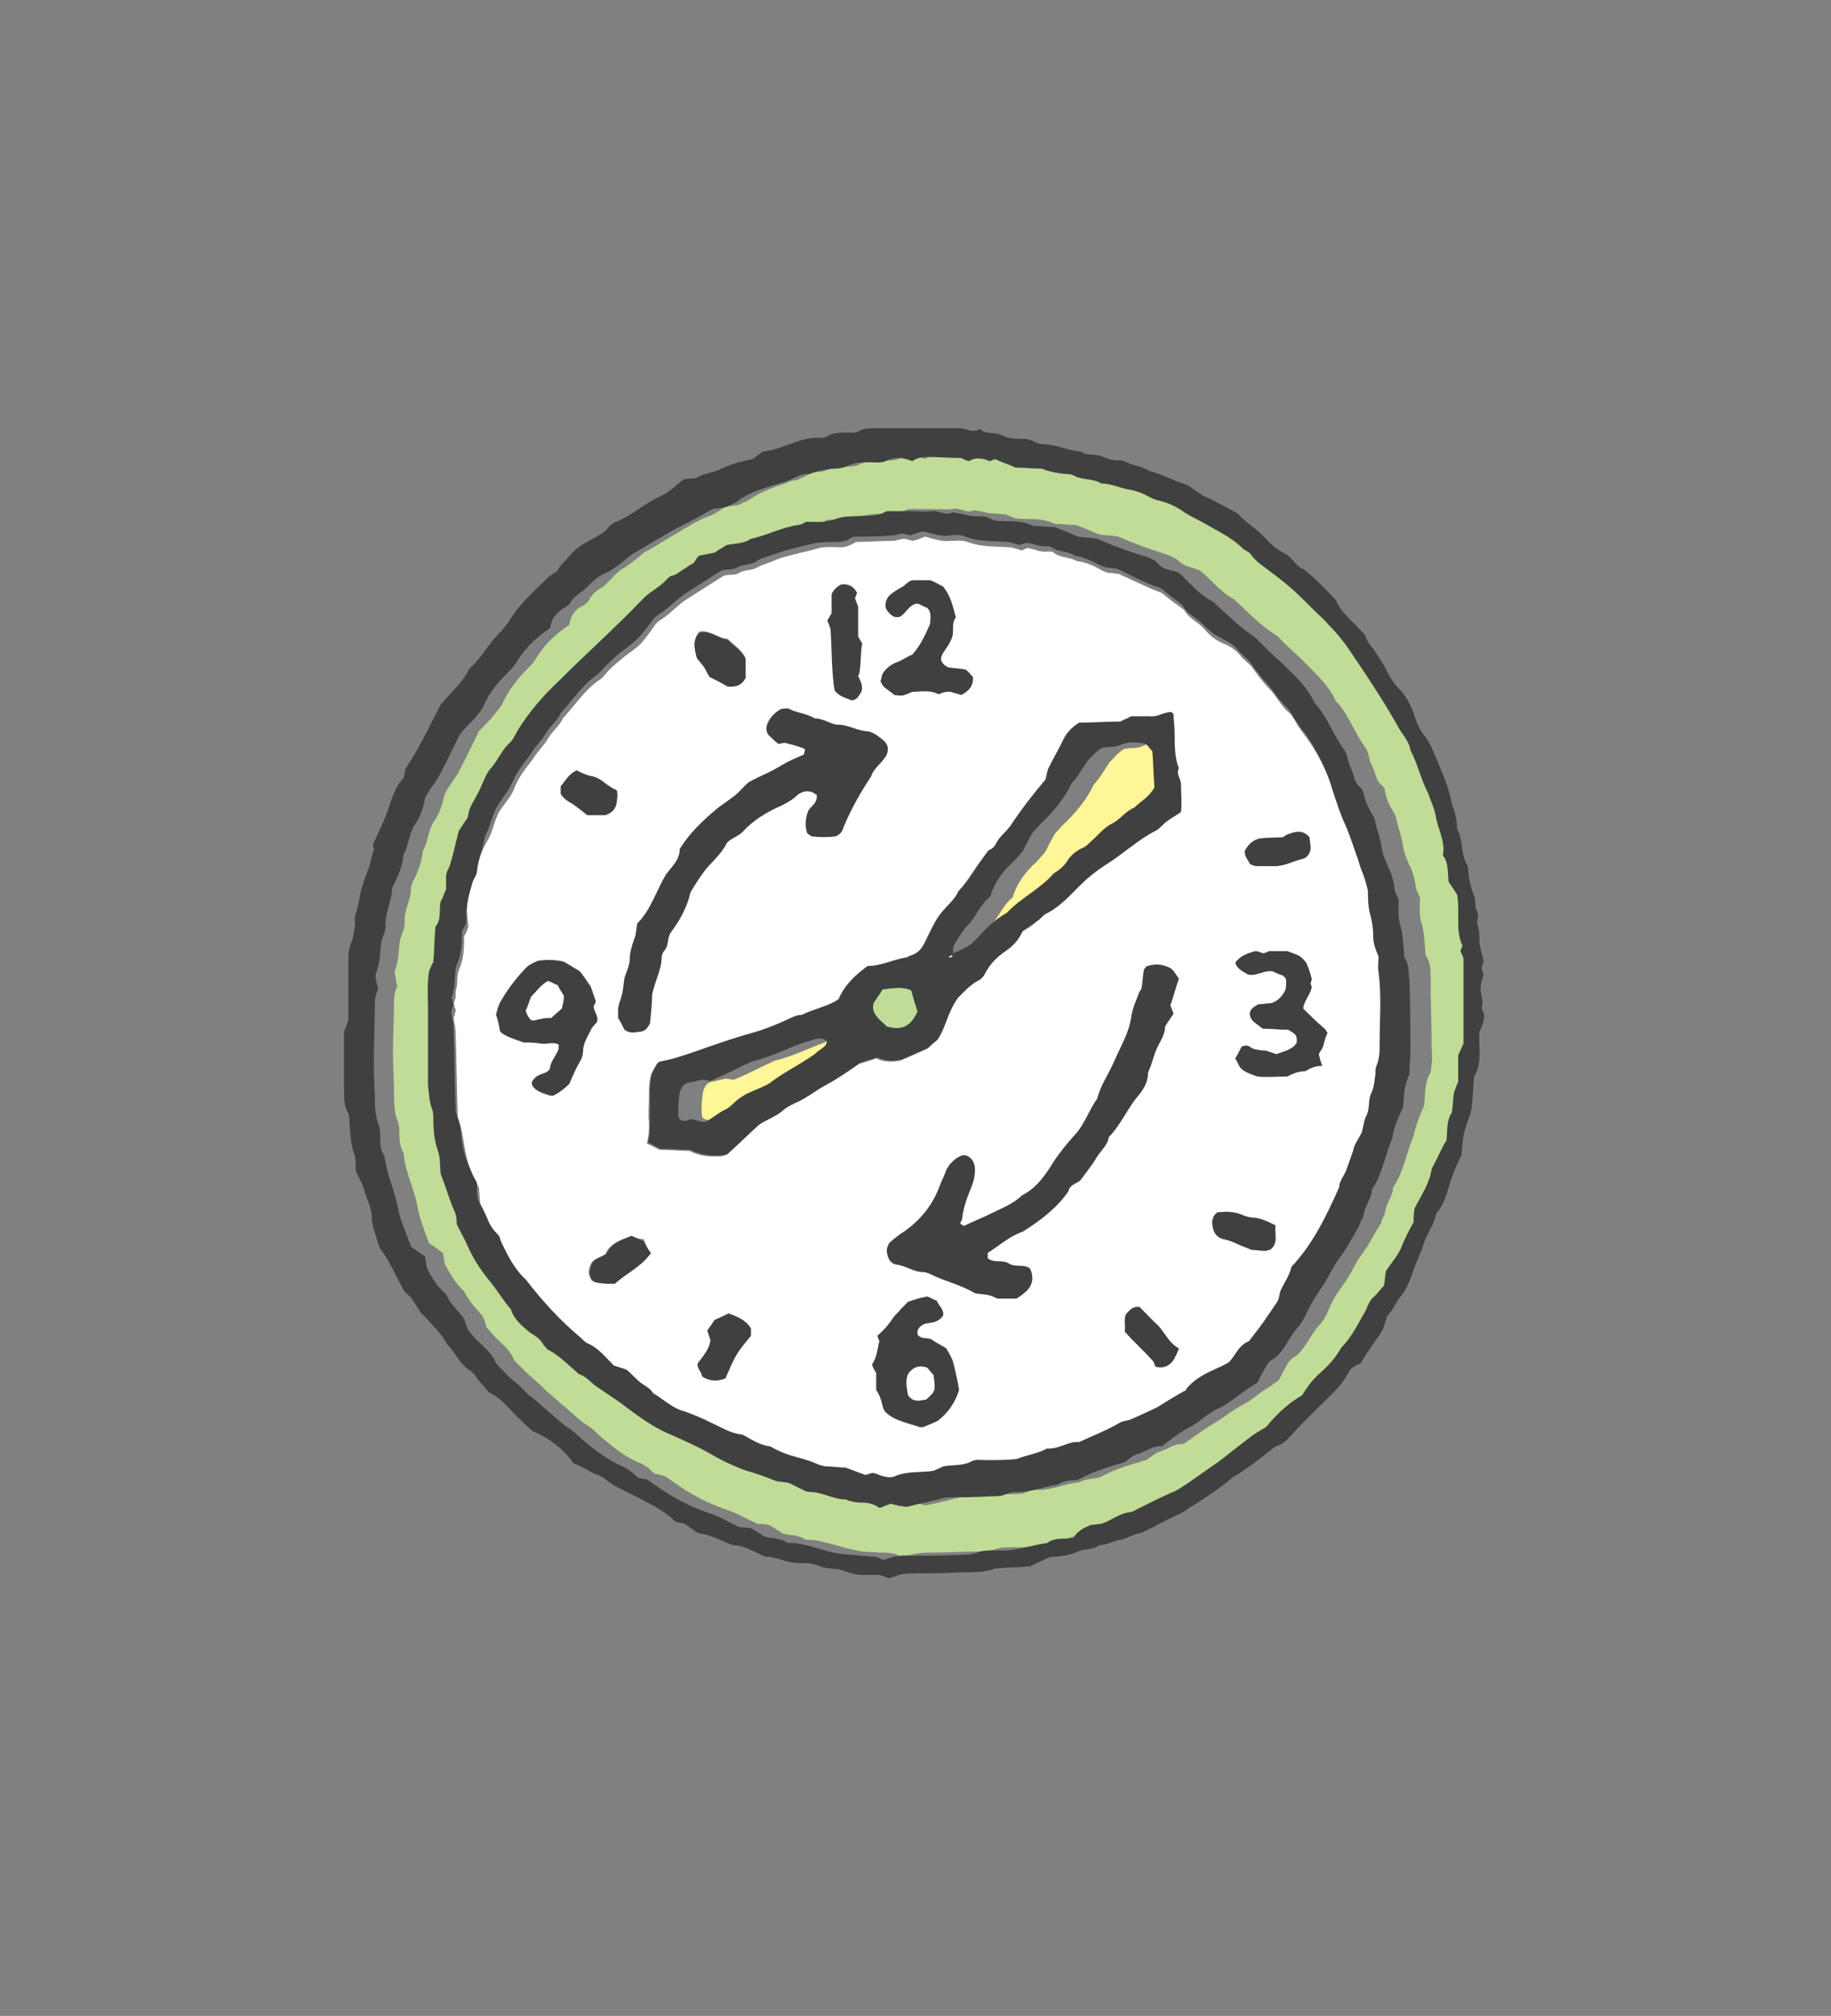 <svg enable-background="new 0 0 172.4 189.7" viewBox="0 0 172.4 189.7" xmlns="http://www.w3.org/2000/svg"><rect x="0" y="0" width="172.4" height="189.7" fill="#808080" stroke="none"/><path d="m100.3 144.9c-1.5.2-3 .8-4.6.7-.2 0-.3 0-.5 0-.5 0-1 0-1.5.2-.4.1-.9.2-1.3.2-1.7 0-3.3.1-5 .1-.9 0-1.7.2-2.5.4-.3-.1-.5-.3-.8-.3-.4-.1-.9-.1-1.3-.1-.7-.1-1.4 0-2.1-.2-.7-.1-1.3-.3-2-.5-.8-.2-1.7-.5-2.5-.5-.2 0-.4 0-.5-.1-.6-.4-1.4-.3-2-.5-.5-.3-.9-.6-1.3-.8-.4-.1-.8-.1-1.1-.1-1-.5-1.9-1-2.8-1.3-2.9-1-4.3-2.1-5.9-3.2-.4-.1-.7-.2-.9-.2-.3-.2-.5-.4-.7-.6-.2-.1-.4-.3-.7-.4-1.3-.5-2.4-1.4-3.5-2.3-.5-.4-.9-.9-1.4-1.2-.8-.5-1.5-1.2-2.2-1.8-.5-.4-.9-.8-1.4-1.2s-.8-.8-1.3-1.2c-.7-.6-1.4-1.3-2.1-2-.3-.9-1-1.4-1.6-2-.4-.4-.7-.8-1-1.1-.1-.4-.2-.8-.4-1.1-.6-.7-1.3-1.4-1.7-2.3-.8-.7-1.3-1.6-1.8-2.5-.1-.4-.1-.7-.2-1.1-.4-.3-.8-.6-1.3-.9-.4-1.1-.9-2.3-1.1-3.5-.3-1.7-1.2-3.3-1.3-5-.3-.5-.4-1.1-.4-1.8 0-.4 0-.9-.2-1.3-.3-.8-.3-1.7-.3-2.6 0-1.2-.1-2.4-.1-3.7 0-1.7.1-3.3.1-5 0-.4.1-.9.3-1.3 0-.1-.1-.3-.1-.5 0-.3-.2-.7-.1-1 .4-1 .3-2.1.5-3 .2-.5.4-1 .4-1.4-.1-1.2.6-2.2.6-3.3 0-.2.1-.3.1-.5.5-.9.9-1.9 1-3 .5-.8.5-1.9 1-2.7.5-.7.8-1.5 1-2.4 0-.2.2-.5.3-.7.3-.5.7-1 1-1.5.7-1.3 1.3-2.6 2-4 .5-.5 1-1 1.4-1.5.3-.4.7-.8.9-1.3.6-1.2 1.4-2.2 2.3-3.1.3-.3.6-.6.8-1 .8-1.3 1.9-2.3 3.1-3.1.1-.7.4-1.2.9-1.6.4-.2.8-.4 1-.8.3-.6.8-.9 1.3-1.2.6-.5 1.1-1.2 1.7-1.6.7-.4 1.3-.9 1.9-1.4.2-.2.4-.3.6-.4.9-.5 1.8-1.1 2.7-1.6 1-.6 1.9-1.2 3-1.6.6-.2 1.1-.6 1.6-.9.4-.1.9-.1 1.3-.2.3-.2.7-.3 1-.5 1-.7 2.1-1.1 3.3-1.5.3-.1.6-.3 1-.3.8-.2 1.5-.9 2.5-.8.8-.3 1.7-.5 2.5-.5.3 0 .7 0 1-.2.7-.3 1.4-.3 2.1-.4.5 0 1 .1 1.6-.1.7-.5 1.6-.4 2.5 0 .4-.3.9-.4 1.4-.4 1 0 2.1 0 3.2.1.2.1.4.2.7.3.6-.4 1.3-.3 2 0 .2-.1.3-.1.5-.2.6.3 1.3.5 1.9.8.9 0 1.7.1 2.5.1.7.3 1.4.5 2.1.5.3 0 .7 0 1 .2.8.4 1.7.2 2.5.7 1 0 1.8.5 2.8.6.4.1.8.2 1.2.4.5.2.9.5 1.4.6.9.2 1.6.6 2.4 1.1.7.4 1.4.8 2 1.1 1.2.7 2.5 1.2 3.5 2.3.2.2.6.3.8.6.3.3.6.6.9.9 2.8 2.1 3 2.3 5.1 4.4.4.4.9.8 1.3 1.3.6.6 1.2 1.3 1.7 2 1.7 2.5 3.5 5 4.9 7.7.4.7 1 1.2 1.1 2.1.7 1.3 1 2.8 1.7 4.1.2.8.6 1.5.7 2.2.1 1.1.8 2.1.7 3.3 0 .2.1.3.1.5.4.7.3 1.5.4 2.3.3.4.6.9.8 1.2.3 1.6-.1 3.3.5 4.8-.1.2-.1.3-.2.5.1.2.2.5.3.7v8c-.2.4-.3.7-.5 1.1v2.5c-.2.4-.3.8-.4 1-.1.7-.1 1.3-.2 1.9-.5.8-.4 1.7-.5 2.6-.4.8-.9 1.8-1.4 2.7-.2 1.4-1 2.6-1.6 3.7 0 .5 0 .9-.1 1.3-.4.9-.8 1.7-1.2 2.5-.3.8-.9 1.4-1.4 2.1-.1.5-.1 1-.2 1.4-.3.3-.6.7-.9 1-.4.4-.6.9-.8 1.3-.7 1.2-1.3 2.5-2.3 3.5-.5 1-1.2 1.7-2 2.4-.7.6-1.2 1.3-1.7 2.1-1.3.8-2.5 1.9-3.4 3-.6.4-1.2.7-1.7 1.1-.9.7-1.8 1.4-2.7 2.1-1 .7-2 1.3-3 2.1-.5.4-1 .7-1.6.9-1 .5-2 1-3.1 1.5-.2.1-.5.3-.7.3-1 .1-1.7.7-2.7 1.1-.3 0-.7.1-1 .1-.6.3-1.3.6-1.9.9 0 .4-.9.2-1.7.7zm-54.3-68.1c-.3.4-.6.8-.8 1.2-.3 1.1-.5 2.1-.8 3.1-.1.4-.4.8-.4 1.2v1.2c-.2.4-.3.7-.5 1.1-.2.8.1 1.7-.5 2.4-.1 1.1-.1 2.2-.2 3.3-.1.2-.3.6-.4.9-.2 1.2-.1 2.4-.1 3.6v3.7 3.4c0 .8 0 1.6.4 2.3.1.3.1.7.1 1 .1 1 .1 1.9.4 2.8.2.7.2 1.6.3 2.3.5 1.2.8 2.4 1.3 3.5.2.4.1.9.2 1.2.4.8.7 1.5 1.1 2.2.5 1 1.1 2 1.8 2.9.8.9 1.3 2 2.2 2.9.4.9 1.1 1.6 1.8 2.2.5.4 1 .7 1.3 1.2 0 .1.1.1.2.2l.2.2c1.1.6 1.9 1.5 2.9 2.3.7.2 1.1.8 1.7 1.2 1 .6 2 1.3 3 2.1 1.1.9 2.3 1.6 3.5 2.2 1.6.8 3.1 1.5 4.7 2.3.7.4 1.4.7 2.1 1 .2.1.3.1.5.2 1 .3 2 .6 2.9 1 .5.2 1 .1 1.5.3.4.2.8.4 1.2.6.2.1.5.2.7.2 1.1.1 2.1.7 3.3.7.5.3 1 .3 1.5.3.6 0 1.2.2 1.7.5.4-.1.7-.2 1.1-.4.2 0 .4.1.7.2s.5.2.8.1c1.1-.2 2.2-.5 3.7-.9 1.1 0 2.7-.1 4.3-.1.4 0 .9 0 1.3-.2.2-.1.5-.2.8-.2 1.4.1 2.7-.6 4.1-.7.5-.3 1-.3 1.5-.4.3 0 .5-.1.7-.2 1.3-.7 2.7-1.1 4.1-1.5.5-.3.9-.7 1.3-.8.7-.2 1.4-.8 2.2-.7.9-.6 1.8-1.3 2.8-1.9.9-.5 1.7-1.2 2.6-1.7.9-.4 1.6-1.1 2.4-1.6.4-.2.7-.5 1.2-.8.2-.4.5-1 .8-1.5.1-.2.3-.5.5-.6.6-.3 1-.9 1.4-1.5s.7-1.2 1.2-1.7.7-1.2 1-1.8c.4-.9 1-1.6 1.5-2.4.5-.7.8-1.5 1.3-2.2.7-.9 1.2-1.9 1.8-2.9.1-.1.2-.3.2-.5.1-.2.3-.5.3-.7.1-.7.5-1.3.7-1.9.1-.2 0-.4.1-.5 1-1.5 1.2-3.2 1.9-4.8.2-1 .6-2 1-2.9.1-1 0-2.1.6-3.1.1-.7.2-1.4.1-2.1 0-2.3-.1-4.5-.1-6.8 0-.7 0-1.4-.4-2-.1-.1-.1-.3-.1-.5-.1-1-.1-1.9-.4-2.8-.2-.7-.1-1.6-.1-2.2-.2-.5-.4-.8-.4-1.1-.1-.6-.2-1.2-.5-1.8s-.6-1.3-.7-2-.3-1.3-.5-2c-.1-.3-.1-.7-.3-1-.4-.7-.8-1.4-.9-2.2 0-.2-.1-.3-.3-.5-.6-.5-.6-1.3-.9-1.8s-.3-1.2-.6-1.7c-1-1.3-1.5-2.9-2.6-4.2-.1-.1-.3-.2-.3-.4-.7-1.4-1.9-2.5-3-3.6-.7-.7-1.4-1.3-2.1-2-.1-.1-.2-.3-.4-.4-1.5-.9-2.7-2.2-4-3.4-1.3-.7-2.1-1.8-3.2-2.7-.6-.3-1.3-.3-1.9-.8-.5-.5-1.2-.7-1.8-.9-1.3-.4-2.6-.9-4-1.5-.5-.1-1.1-.1-1.8-.2-.7-.3-1.4-.6-2.2-.9-.6 0-1.3-.1-2-.1-1.1-.6-2.4-.4-3.6-.5-.3-.1-.6-.2-1-.4-.5 0-1-.1-1.5-.1-.5-.1-1-.2-1.5-.3-.7.4-1.3-.3-2-.1-.6.1-1.2 0-1.8 0-.7 0-1.4 0-2.1 0-.2 0-.4 0-.5.1-1.1.5-2.2.3-3.3.4-.5.1-1 .1-1.5.3-.8.3-1.7.2-2.6.2-.2.1-.4.3-.7.3-1.6.2-3 .9-4.5 1.3-.7.5-1.5.4-2.3.6-.3.2-.7.5-1.1.7-.5.1-1 .2-1.5.3-.1.2-.3.4-.5.7-.3.2-.6.4-1 .6s-.7.5-1.1.6c-.2 0-.3.2-.4.3-.7.8-1.7 1.2-2.4 2-2.4 2.6-5.1 5-7.7 7.5-1.5 1.5-2.9 3-4 4.8-.2.4-.4.8-.7 1.1-.7.7-1.1 1.6-1.7 2.3-.4.5-.7 1.2-1 1.8-.3.7-.8 1.3-1.2 2 0 .5 0 .7-.1 1z" fill="#c0dc96"/><path d="m44 85c.1-.7.3-1.4.5-2 .1-.3.4-.6.4-1 .1-1.1.5-2 1-2.9.5-.8.6-1.8 1.1-2.7.5-.8 1.2-1.5 1.5-2.4.4-1 1.1-1.8 1.7-2.6.4-.7 1-1.2 1.4-1.9s1.1-1.2 1.4-1.9c1.1-1.2 2-2.6 3.4-3.6.4-.2.6-.6.9-.9.5-.5 1-.9 1.6-1.4 1.4-1 1.5-1.1 2.5-2.5.2-.3.4-.6.7-.8 1-.6 1.7-1.5 2.7-2.1 1.1-.7 2.2-1.4 3.3-2.1.5-.2 1.1 0 1.5-.3.5-.3 1.2-.2 1.7-.5s1.1-.4 1.7-.7c1.3-.5 2.7-.7 4-1.1.7-.2 1.6-.1 2.3-.1.2 0 .3-.1.5-.1.2-.1.5-.2.8-.4 1.1 0 2.2-.1 3.4-.1.4 0 .8-.2 1.2-.2.3.1.5.1.7.2.5-.1.9-.3 1.2-.4.8.2 1.6.5 2.4.4.5 0 1.1-.1 1.6.1 1.3.5 2.6.4 3.9.5.4 0 .8.2 1.2.3.3-.1.5-.3.7-.2.6.1 1.1.4 1.8.3.2 0 .4 0 .5.1.6.5 1.5.4 2.2.8.9.1 1.7.5 2.4.9.2.1.3.1.5.2.4 0 .7.1 1 .1 1.4.6 2.7 1.3 4.1 1.8.7.6 1.4 1.1 2.1 1.6.4.8 1.3 1.1 1.9 1.8.5.6 1.1 1.1 1.9 1.4.5.2 1.1.6 1.5 1.1.3.4.8.7 1.1 1.1.5.7 1 1.4 1.6 2 .7.7 1.1 1.6 1.8 2.2.4.3.6.8.9 1.3.3.4.5.7.8 1.1.9 1.2 1.9 3.1 2.4 4.6.4 1.2.7 2.5 1.3 3.7.5 1 .8 2.1 1.2 3.2.2.5.3 1 .5 1.5.2.6.4 1.2.6 1.9.1.7 0 1.5.2 2.2s.3 1.4.3 2.1c0 .6.2 1.2.5 1.9v1.5c.2 2.3.1 4.5.1 6.8 0 .7 0 1.4-.3 2-.1.2-.1.5-.1.8 0 .6-.1 1.2-.4 1.8s-.1 1.4-.4 2c-.3.5-.3 1.2-.5 1.7-.2.6-.6 1.1-.8 1.7-.1.6-.4 1.1-.6 1.7s-.6 1-.7 1.7c-1.2 2.7-2.5 5.4-4.5 7.5-.2.8-.8 1.5-1 2.2-.2.4-.1.9-.4 1.2-.3.4-.6.8-.9 1.3-.5.8-1.2 1.5-1.7 2.3-1 .4-1.2 1.4-1.9 2-.4.2-.7.4-1 .5-1.1.5-2.2 1-3 2-.1.1-.1.1-.2.2-.8.5-1.6 1-2.5 1.5-.8.5-1.7.8-2.6 1.2-.3.1-.7.1-1 .3-1.2.7-2.5 1.2-3.8 1.8-1-.1-1.9.7-3 .6-.9.4-2 .6-2.9 1-1 0-1.9 0-2.9.1-.4 0-.9-.1-1.3.1-.9.5-1.9.3-2.7.5-.4.2-.6.3-.9.4-1.2.1-2.5 0-3.6.5-.5.2-1 .1-1.5-.1-.2-.1-.5-.1-.7-.2-.2.1-.4.1-.6.2-.6-.2-1.2-.5-1.9-.7-.5 0-1.1-.1-1.6-.1-.4 0-.8-.2-1.2-.3-.7-.3-1.5-.5-2.2-.7-.8-.2-1.5-.6-2.1-.9-1-.1-1.8-.7-2.6-1.1-1.1-.1-2-.7-2.9-1.1s-1.7-.9-2.6-1.1c-1.1-.3-1.9-1.2-2.9-1.7-.2-.5-.7-.7-1.2-1-.5-.4-.9-.8-1.3-1.2-.5-.2-1-.3-1.2-.4-.9-.8-1.5-1.6-2.5-2.1-.2-.1-.4-.3-.6-.5-1.8-1.5-3.5-3.3-5.2-5.5-1.1-1-1.7-2.2-2.3-3.5-.1-.2-.2-.5-.3-.7-.4-.5-.7-1-1-1.5-.3-.6-.6-1.2-.9-1.8 0-.7-.1-1.2-.1-1.6-.2-.4-.3-.7-.5-1-.6-1.3-.8-2.4-1-3.7-.1-.7-.3-1.4-.5-2-.1-2.6-.1-5.2-.2-7.9 0-.4-.1-.9-.2-1.4.1-.2.2-.6.2-.8-.1-.2-.1-.4-.2-.6.1-.2.2-.4.2-.7s0-.5.1-.8c.1-.5 0-1.1.2-1.6.5-1.1.5-2.2.5-3.2.2-.3.3-.6.4-.9-.1-1-.2-1.6-.1-2.2zm48.1 7.3c.2-.1.4-.3.5-.5.5-1 1.2-1.7 2.1-2.3.7-.5 1.2-1 1.5-1.8.5-.3.9-.5 1.3-.9.4-.3.6-.7 1-.8 1.2-.6 2.1-1.6 3-2.5.8-.8 1.7-1.5 2.6-2.1 1.6-1 3-2.4 4.7-3.2.2-.1.4-.3.6-.5.5-.5 1.1-.8 1.7-1.2.1-.8 0-1.7 0-2.6 0-.5-.5-.9-.2-1.5-.3-1.1-.4-2.2-.4-3.3 0-.6-.1-1.2-.1-1.8 0-.1-.1-.1-.2-.2-.7-.1-1.3.4-2 .4-.6-.1-1.2 0-1.8 0-.3.2-.7.3-1 .5-1.3 0-2.6.1-3.9.1-.7.4-1.2 1-1.5 1.7-.4.9-.9 1.7-1.3 2.5-.1.3-.2.7-.3 1.1-1.1 1.3-2.2 2.7-3.2 4.2-.3.5-.8.9-1.2 1.4-.3.4-.4 1-1 1.1-.3.4-.5.7-.8 1.1-.7.9-1.2 1.9-2 2.7-.4 1-1.4 1.5-2.2 2.9-.2.3-.6 1.2-1 2-.3.6-.7 1-1.3 1.2-.2.1-.3.2-.5.2-1.2.1-2.3.7-3.6.8-1.1.8-2.1 1.7-2.7 3.1-1 .8-2.4 1-3.5 1.5-.5 0-1 .3-1.5.5-1 .5-2.1.8-3.2 1.2-1.7.5-3.4 1.2-5.2 1.7-1.1.4-2.3.8-3.5 1-.1.1-.2.1-.2.2-.2.3-.3.6-.5.9-.2.7-.2 1.4-.2 2.1 0 .8-.1 1.6 0 2.4 0 .7 0 1.3-.2 2 .4.2.8.4 1.2.6 1 0 1.9.1 2.8.1 1 .5 2 .6 3.1.5.2-.1.4-.1.5-.2 1-.9 1.9-1.8 2.9-2.7.7-.5 1.6-.8 2.2-1.3.3-.3.7-.5 1.1-.7 1.1-.5 2.1-1.3 3.1-1.8 1.1-.6 2.1-1.3 3.1-2 .5-.1 1-.3 1.6-.5.6.3 1.4.4 2.3.2.7-.3 1.6-.7 2.5-1.1.3-.3.6-.6.9-.8.8-1.2.9-2.5 1.8-3.9.7-.6 1.3-1.3 2.1-1.7zm-21.4 32.7c-.5-.8-1.3-1.1-2.1-1.4-.4.2-.8.4-1.3.6-.2.3-.4.6-.7 1 .1.3.2.6.3.9-.1.9-.7 1.5-1.2 2.2-.1.5.4.8.4 1.2.7.5 1.5.5 2.2.2 1-2.3 1-2.3 2.4-4 0-.2 0-.5 0-.7zm-4.6-65.6c-.1 0-.2 0-.3.1-.6.7-.4 1.5-.2 2.3.2.3.5.6.7.9s.3.6.5.9c.6.3 1.2.6 1.7.9.9.1 1.4-.2 1.7-.8 0-.6 0-1.2 0-1.8-.4-.8-1.1-1.2-1.7-1.8-.8 0-1.5-.7-2.4-.7zm-6.7 56.9c-.7.3-1.5.5-2.1 1.2-.1.1-.2.3-.3.5-.4.3-1 .4-1.3.8-.3.6-.4 1.1 0 1.7.2.1.3.2.5.2.5.1 1 .1 1.6.1 1.1-1 2.5-1.6 3.4-2.9-.2-.4-.4-.8-.6-1.3-.5 0-.8-.2-1.2-.3zm58.8-1.7c-.4 0-.9-.1-1.3-.3-.8-.3-1.5-.3-2.3-.2-.5.4-.5.9-.4 1.4.1.6.5 1 1 1.1s1 .3 1.4.5.8.3 1.2.5c.4 0 .8.1 1.3.1.2 0 .3-.1.5-.1.6-.6.3-1.4.4-2.3-.6-.4-1.2-.6-1.8-.7zm-61.1-40.8c-.5-.4-.9-.7-1.6-.8-.4-.1-.8-.3-1.2-.5-.7.3-1 .9-1.5 1.5v.7c.3.5.7.7 1.2 1 .4.3.8.6 1.3 1h1.7c.9-.3 1.1-.9 1.1-1.7 0-.2 0-.3-.1-.7-.3-.1-.6-.2-.9-.5zm48.9 49.9c-.2.6 0 1.1-.1 1.6.9 1 1.8 1.8 2.6 2.7.2.2.2.4.3.6.8.2 1.4-.1 1.8-.8 0-.1.1-.2.1-.2.1-.2.2-.5.3-.7-.9-.5-1.3-1.4-1.9-2.1-.6-.6-1.2-1.2-1.8-1.8-.8-.1-1 .4-1.3.7zm12.6-44.8c-.7.2-1.1.6-1.4 1.2 0 .5.3.8.5 1.2.2.1.4.2.7.2h1.6c1 0 1.8-.5 2.7-.7.4-.1.7-.6.7-1 0-.3-.1-.7-.1-1-.5-.6-1.1-.6-1.7-.4-.2.1-.5.2-.7.4-.9 0-1.7 0-2.3.1z" fill="#fff"/><path d="m91.7 89.9c1.7-.8 1.7-.8 2.4-1.5.8-.9 1.7-1.8 2.8-2.4 1.3-1.4 3.1-2.2 4.4-3.7.5-.3 1-.7 1.3-1.2s.8-.9 1.4-1.2c.3-.1.6-.4.8-.6.7-.6 1.2-1.3 2-1.7s1.3-1.2 2.1-1.5c.6-.6 1.4-1 1.9-1.9-.1-1.1-.1-2.2-.2-3.4-.2-.2-.4-.5-.6-.7-.9-.2-1.7-.2-2.4.1-.6.3-1.2.1-1.8.3-.5.3-.9.8-1.3 1.2-.5.7-.9 1.5-1.5 2.1-.7 1.5-1.8 2.8-3 3.9-.2.3-.5.5-.7.8-.3.5-.6 1.1-.9 1.7-.3.3-.5.6-.8.9-.9.8-1.7 1.8-2.1 2.9-.1.2-.1.4-.2.5-.9.7-1.3 1.9-2.1 2.7-.5.5-.8 1.1-1.2 1.7-.3.3-.3.7-.3 1z" fill="#fff697"/><path d="m80.1 97.9c-.5-.3-1-.2-1.5-.1-.7.2-1.3.4-2 .7-1.2.5-2.4 1-3.6 1.3-.3.1-.6.3-.9.4-1 .5-2 1-3 1.4-.3 0-.5-.1-.8-.1-.4.1-.8.2-1.3.3-.4.1-.6.3-.8.9-.1.7-.2 1.5-.1 2.4.4.5.8.2 1.2.1.5.1 1 .4 1.5.2.6-.4 1.1-.8 1.7-1.1.5-.2.9-.8 1.4-1.1.3-.2.6-.4.9-.5.6-.3 1.3-.5 1.9-.9 1.3-1 2.8-1.7 4.2-2.7.3-.3.7-.5 1-.8.1 0 .1-.2.2-.4z" fill="#fff697"/><path d="m83.1 93.1c-.3.5-.6.9-.8 1.2-.2.5-.1.9.2 1.3s.7.7 1 1c.7.2 1.2.2 1.7 0 .6-.3.9-.8 1.2-1.4-.2-.6-.4-1.3-.6-2-.8-.4-1.7-.2-2.7-.1z" fill="#c0dc96"/><path d="m89.7 89.9c-.4.1-.5.2-.4.3h.2c0-.1.1-.2.2-.3z" fill="#fff"/><g fill="#404040"><path d="m38.9 122.4c-.2-.4-.6-.6-.9-1-.7-1.3-1.3-2.7-2.2-3.9-.1-.1-.1-.3-.2-.5-.2-.8-.6-1.6-.6-2.5s-.5-1.7-.7-2.5c-.2-.7-.6-1.3-.8-1.8 0-.6 0-1.1-.1-1.5-.4-1-.4-2-.5-3.1 0-.3 0-.7-.2-1-.3-.6-.3-1.2-.3-1.8 0-1.9 0-3.8 0-5.7.1-.4.3-.7.4-1.1 0-1.9 0-3.9 0-5.9 0-.5.1-1 .3-1.5.2-.4.2-.8.3-1.3.1-.4-.1-.9.1-1.3.2-.6.3-1.2.4-1.8.2-.8.4-1.5.7-2.2.3-.6.3-1.3.6-2 .1-.1-.1-.3-.1-.5.6-1.3 1.3-2.7 1.7-4.1.3-.8.6-1.6 1.2-2.2.1-.3.1-.6.2-.9 1.3-1.9 2.3-4.1 3.3-6 1-1.2 2.1-2.1 2.7-3.4 1.1-.9 1.7-2.2 2.7-3.2.4-.4.7-.8 1-1.2.7-1.2 1.7-2.2 2.7-3.2.6-.5 1.1-1.2 1.8-1.5.4-.7 1-1.2 1.5-1.8.4-.4.8-.7 1.2-.9.8-.5 1.7-.8 2.3-1.6.1-.1.3-.2.4-.3 1.3-.5 2.4-1.4 3.6-2.1.5-.3 1.1-.5 1.6-.9.5-.3.9-.8 1.4-1.1.5-.1 1 0 1.3-.2.7-.4 1.5-.4 2.2-.8.9-.4 1.9-.7 3-.9.3-.3.7-.5.9-.7.6-.1 1.2-.2 1.7-.4 1.2-.4 2.4-1 3.8-.9.2 0 .4 0 .5-.1.6-.4 1.3-.4 2-.4.3 0 .7.1 1-.1.5-.3 1-.3 1.5-.3h8.1c.6 0 1.2.5 1.8.1.1 0 .2 0 .2.1.6.4 1.4.1 2 .5.6.3 1.4.3 2.1.3.6 0 1.1.5 1.7.5 1.2 0 2.3.6 3.6.7.5.4 1.2.2 1.8.4s1.1.5 1.8.4c.2 0 .5.1.7.2.4.2.8.3 1.2.4s.8.4 1.2.5c1.1.3 2.1.9 3.2 1.2.2.1.5.3.6.4.3.2.6.4.9.6 1.1.5 2.2 1.1 3.3 1.7.8.9 1.9 1.5 2.7 2.4.5.6 1.2 1.1 1.8 1.4.7.4 1 1.2 1.8 1.5 1.1.9 2.1 1.9 3 2.9.5 1.2 1.5 1.9 2.3 2.8.2.2.4.4.5.6.1.5.5.9.8 1.3.4.6.9 1.3 1.2 2 .3.6.7 1.2 1.2 1.7.6.6 1 1.4 1.3 2.2.2.7.5 1.5 1 2.1.7.9 1 1.9 1.4 2.8.5 1.2 1 2.4 1.2 3.7.3.7.5 1.5.5 2.3.6 1.1.3 2.4 1 3.5.1 1 .2 1.9.6 2.8.2.5 0 1 .3 1.5.2.4-.1.8 0 1.2.2.5.2 1 .2 1.5 0 .7.3 1.4.4 2-.1.2-.2.5-.2.7.1.2.1.3.2.5-.2.5-.3 1-.3 1.5.1.6.3 1.1.1 1.7.5.8.1 1.5-.2 2.2-.1 1.4.3 2.9-.5 4.2-.1.9-.1 1.7-.2 2.6 0 .3-.1.7-.2 1-.2.7-.5 1.3-.6 2s-.2 1.4-.2 1.8c-.4.8-.7 1.5-.9 2.1-.4 1.1-.6 2.4-1.4 3.3-.1.1-.1.2-.1.2-.2 1-.8 1.7-1.1 2.6-.3 1-.8 1.9-1.1 2.9-.3.8-.6 1.6-1.2 2.3-.4.5-.6 1.1-1 1.5-.4.5-.4 1.2-.7 1.7-.7 1-1.4 2-2 3-.5.2-.9.4-1.1.8-.4.8-1 1.5-1.6 2.1-1.1 1.1-2.3 2.2-3.3 3.3-.6.6-1.1 1.4-2 1.6-1.3 1-2.6 2.1-4 2.9-1.2 1-2.5 1.9-3.8 2.7-.4.2-.7.5-1.1.7-.9.4-1.7.8-2.6 1.3-.5.2-.9.5-1.4.6-.6.1-1.1.5-1.7.6-.7.1-1.3.5-2 .5-.6.5-1.4.3-2 .6-.9.4-1.8.5-2.6.5-.8.4-1.4.6-1.9.9-1.2.1-2.3.1-3.3.2-1.3.5-2.8.3-4.1.4-1.6.1-3.1 0-4.5.1-.7.1-1 .4-1.5.4-.2-.1-.5-.2-.8-.3-.5 0-1.1 0-1.7 0-.7 0-1.4-.3-2-.5-.2-.1-.5 0-.8-.1-.4 0-.9-.1-1.3-.3-.3-.1-.7-.2-1-.2-.5 0-1.1 0-1.6-.1s-1-.3-1.5-.4c-.3-.1-.5-.1-.8-.1-1-.4-2-1.1-3.1-1.1-1.1-.4-2.1-1-3.2-1.1-.5-.3-.9-.6-1.3-.9-.3-.1-.6-.1-.9-.2-.9-.9-2-1.5-3.2-2.1-1.1-.6-2.4-1.1-3.4-1.9-.3-.3-.8-.4-1.2-.6-.5-.3-1.1-.6-1.8-.9-.9-1.3-2.3-2.4-3.8-3-.5-.4-.8-.7-1.1-1-1-.9-1.8-2.1-3.1-2.7-.3-.4-.7-.8-1-1.2-.2-.3-.4-.6-.7-.8-1-.6-1.4-1.7-2.2-2.5-.5-1-1.4-1.8-2.2-2.7-.3-.2-.6-.8-1-1.4zm63.8 21.1c.3 0 .7-.1 1-.1.9-.3 1.7-1 2.7-1.1.2 0 .5-.2.7-.3 1-.5 2-1 3.1-1.5.6-.2 1.1-.6 1.6-.9l3-2.1 2.7-2.1c.5-.4 1-.7 1.7-1.1.9-1.1 2-2.2 3.4-3 .5-.8 1-1.5 1.7-2.1.8-.7 1.5-1.5 2-2.4 1-1 1.6-2.3 2.3-3.5.2-.5.4-1 .8-1.3.3-.3.6-.7.9-1 .1-.4.1-.9.2-1.4.4-.6 1-1.3 1.4-2.1.3-.8.7-1.6 1.2-2.5 0-.3 0-.8.1-1.3.6-1.2 1.4-2.3 1.6-3.7.5-.9.9-1.9 1.4-2.7.1-1 0-1.9.5-2.6.1-.6.1-1.2.2-1.9.1-.2.2-.6.4-1 0-.8 0-1.6 0-2.5.2-.4.3-.7.5-1.1 0-2.6 0-5.3 0-8-.1-.3-.2-.5-.3-.7.1-.2.1-.3.2-.5-.7-1.5-.2-3.1-.5-4.8-.2-.3-.5-.8-.8-1.2-.1-.8 0-1.6-.4-2.3-.1-.1-.2-.3-.1-.5.1-1.2-.5-2.2-.7-3.3-.1-.8-.5-1.5-.7-2.2-.7-1.3-1-2.8-1.7-4.1-.1-.8-.7-1.4-1.1-2.1-1.5-2.7-3.2-5.2-4.9-7.7-.5-.7-1.1-1.4-1.7-2-.4-.5-.9-.9-1.3-1.3-2.1-2.1-2.3-2.3-5.1-4.4-.4-.3-.6-.5-.9-.9-.2-.3-.6-.4-.8-.6-1-1-2.3-1.6-3.5-2.3-.7-.4-1.4-.7-2-1.1-.7-.5-1.5-.9-2.4-1.1-.5-.1-1-.4-1.4-.6s-.8-.3-1.2-.4c-.9-.1-1.8-.6-2.8-.6-.8-.5-1.7-.3-2.5-.7-.3-.2-.7-.2-1-.2-.7-.1-1.4-.2-2.1-.5-.8 0-1.7-.1-2.5-.1-.6-.3-1.3-.5-1.9-.8-.2.1-.3.1-.5.2-.7-.3-1.3-.4-2 0-.3-.1-.5-.2-.7-.3-1.1 0-2.1-.1-3.2-.1-.5 0-1 .1-1.4.4-.9-.4-1.8-.4-2.5 0-.6.2-1.1.1-1.6.1-.7 0-1.4 0-2.1.4-.3.1-.7.2-1 .2-.9 0-1.7.2-2.5.5-.9-.1-1.6.6-2.5.8-.3.1-.7.2-1 .3-1.2.4-2.3.7-3.3 1.5-.3.2-.6.3-1 .5-.4.1-.8.1-1.3.2-.5.3-1.1.6-1.6.9-1 .5-2 1-3 1.6-.9.5-1.8 1.1-2.7 1.6-.2.1-.5.3-.6.4-.6.5-1.2 1-1.9 1.4-1.3.5-1.7 1.2-2.3 1.7-.5.4-1 .7-1.3 1.2-.2.4-.7.5-1 .8-.5.4-.8.9-.9 1.6-1.2.8-2.3 1.8-3.1 3.1-.2.4-.5.7-.8 1-.9.9-1.8 1.9-2.3 3.1-.2.5-.6.9-.9 1.3-.5.5-1 1-1.4 1.5-.7 1.4-1.3 2.7-2 4-.3.5-.7 1-1 1.5-.1.2-.3.4-.3.7-.2.9-.5 1.7-1 2.4-.5.8-.5 1.8-1 2.7-.1 1.1-.5 2-1 3-.1.2-.1.3-.1.5-.1 1.1-.7 2.2-.6 3.3 0 .4-.2.8-.4 1.4-.1.9-.1 2-.5 3-.1.3 0 .7.1 1 0 .2.1.3.1.5-.2.4-.3.8-.3 1.3 0 1.7-.1 3.3-.1 5 0 1.2 0 2.4.1 3.7 0 .9 0 1.7.3 2.6.2.4.2.9.2 1.3 0 .6 0 1.2.4 1.8.2 1.7 1 3.3 1.3 5 .2 1.2.8 2.3 1.2 3.5.4.3.8.6 1.3.9.1.4.1.7.2 1.1.4.9 1 1.8 1.8 2.5.4.9 1.1 1.5 1.7 2.3.1.3.2.7.4 1.1.3.3.6.8 1 1.1.6.6 1.3 1.1 1.6 2 .7.7 1.3 1.4 2.1 2 .5.4.8.9 1.3 1.2.5.4.9.8 1.4 1.2.7.6 1.4 1.3 2.2 1.8.5.3.9.8 1.4 1.2 1.1.9 2.2 1.7 3.5 2.3.2.1.5.2.7.4.2.1.4.3.7.6.2.1.6.2.9.2 1.6 1.1 3 2.2 5.9 3.2 1 .3 1.9.9 2.8 1.3.3 0 .7.1 1.1.1.4.2.8.5 1.3.8.6.2 1.4.1 2 .5.1.1.3.1.5.1.9 0 1.7.3 2.5.5.7.2 1.3.4 2 .5s1.4.1 2.1.2c.4 0 .9.1 1.3.1.2 0 .5.2.8.3.8-.3 1.6-.5 2.5-.4 1.7 0 3.3 0 5-.1.4 0 .9 0 1.3-.2.5-.2 1-.2 1.5-.2h.5c1.6.1 3.1-.5 4.6-.7.8-.6 1.7-.3 2.5-.5.3-.6.9-.9 1.6-1.2z"/><path d="m55.9 94.7c0 .5.5.9.3 1.5-.2.2-.5.5-.6.8-.3.6-.7 1.2-.7 1.9 0 .3-.1.7-.3 1-.4.7-.7 1.4-1 2.1-.4.4-.9.8-1.5 1.1-.1 0-.2 0-.3 0-.6-.2-1.4-.4-1.7-1-.1-.3.1-.5.3-.7s.5-.3.8-.4.6-.3.6-.6c.1-.6.6-1.1.8-1.7 0-.1 0-.2 0-.4-.5-.3-1.1 0-1.7-.1s-1.1-.1-1.6-.1c-.8-.3-1.6-.5-2.2-1-.1-.5-.2-1.1-.4-1.6.1-.4.2-.8.4-1.2.7-1.2 1.5-2.3 2.6-3.4.3-.2.7-.4 1-.5.8-.1 1.6-.1 2.4.1.5.3 1 .6 1.5.9.4.5.7 1 1 1.4.2.5.3.9.5 1.4 0 .1-.1.3-.2.5zm-2.8-1c-.2-.3-.4-.6-.6-1-.3-.1-.6-.3-.9-.4-.7.4-1.1 1-1.6 1.5-.2.5-.3.9-.5 1.3.1.4.3.7.5.9.4.1.6-.1.9-.1.3-.1.6-.1 1-.1.3-.3.7-.6 1-.9.1-.4.2-.8.2-1.2z"/><path d="m116.3 99.6c.2.3.3.6.5.9.4.4 1 .6 1.6.8.9.1 1.9 0 2.8 0 .6-.3 1.1-.5 1.7-.5.5-.3 1-.5 1.6-.5-.1-.3-.2-.5-.3-1-.1-.2.3-.5.4-.9s.2-.8.4-1.2c-.1-.1-.2-.4-.4-.5-.7-.6-1.3-1.2-1.9-1.8.1-.8.7-1.3.8-2 0-.1-.1-.3-.1-.4.1-.2.1-.3.1-.4-.1-.5-.3-1-.5-1.5-.1-.1-.3-.4-.6-.6s-.7-.3-1.2-.5c-.5 0-1.1 0-1.7 0-.2.1-.4.2-.6.2-.3-.1-.5-.2-.7-.2-.7.2-1.4.4-1.9 1.1.2.6.7.8 1.2 1.1.8.2 1.4-.4 2.3-.3.3.1.6.3 1 .4l.2.2c.1.1.1.3.1.4 0 .3 0 .6-.1.8-.3.6-.7 1-1.3 1.2-.4 0-.8.1-1.2.1-.2.1-.4.2-.6.4-.3.3-.3.7 0 1.1l.2.2c.3.2.5.4.8.6.8 0 1.6.1 2.4.1.8.5.8.5.8 1.2-.4.7-1.2.8-1.9 1.1-.3-.1-.6-.2-.9-.3-.2-.1-.5 0-.7-.1-.3 0-.7-.1-.9-.3-.2-.1-.4-.2-.8 0-.2.4-.4.8-.6 1.1z"/><path d="m84.1 124c.2-.3.5-.5.7-.8l.7-.7c.6-.2 1.2-.4 1.8-.5.3.1.6.3.9.4.2.5.7.8.6 1.4-.2.3-.5.5-.8.6s-.7.1-1 .2c-.4.2-.7.5-.6 1 .4.5 1 .2 1.4.5s.9.5 1.3.8c.3.5.6 1 .7 1.5.2.8.4 1.7.5 2.4-.4 1.3-1.1 2.2-2 2.9-.4.2-.9.4-1.4.6-.1 0-.2 0-.3 0-1.1-.4-2.4-.6-3.2-1.4-.3-.3-.3-.7-.4-1-.1-.4-.3-.8-.5-1.1 0-.6 0-1.1 0-1.6-.2-.3-.3-.5-.4-.8.5-.7.5-1.5.7-2.2-.1-.2-.1-.3-.2-.5.7-.6 1.1-1.1 1.5-1.7zm3.1 7.7c.9-.8.9-.8.7-2.3-.2-.2-.4-.5-.6-.7-.8-.3-1.4 0-1.8.6-.3.7-.1 1.4 0 2 .5.7 1.1.5 1.7.4z"/><path d="m83.4 57.2c.1.3.4.6.7.8.2.1.6.1.7 0 .3-.2.5-.5.7-.7s.5-.5.9-.5c.3.1.6.3.9.4.4.4.3.8.3 1.2 0 .3-.1.5-.2.7-.4.9-.8 1.7-1.5 2.5-.5.2-.9.5-1.4.7-.6.2-1.1.6-1.4 1.1-.1.2-.1.5-.2.7.1.2.2.4.3.5.3.3.7.5 1 .8.8.1.8.1 1.7-.3.7 0 1.6-.2 2.4.2h.2c.3-.2.7-.2 1-.2.3.1.7.2 1 .3.6-.3 1.2-.8 1.1-1.7-.2-.2-.4-.5-.7-.7-.5-.1-1-.1-1.6-.2-.3-.1-.6-.4-.7-.7 0-.7.6-1 1-2 0 .2 0-.1.1-.3.1-.6-.1-1.2.3-1.7-.3-1-.4-1.9-1.2-2.9-.2-.1-.7-.4-1.2-.6-.5 0-1 0-1.6 0-.4 0-.7.4-1 .6-.4.2-.7.4-1.1.7s-.6.8-.5 1.3z"/><path d="m78.3 57.7c-.1.2-.3.5-.4.7.1.2.2.5.3.8.1 1.2.1 4.5.4 5.8.4.5 1 .7 1.6.9.5 0 .7-.5.9-.8.2-.6-.1-1-.3-1.5.3-.3.2-2.7.4-3-.1-.2-.3-.5-.4-.7 0-.9 0-1.9 0-2.8-.1-.3-.2-.5-.3-.8.1-.2.1-.3.2-.5-.3-.6-.8-.9-1.5-.8-.4.2-.7.5-.9.9z"/><path d="m45.3 74c.3-.6.5-1.3 1-1.8.6-.7 1-1.7 1.7-2.3.3-.3.5-.7.7-1.1 1.1-1.8 2.5-3.4 4-4.8 2.5-2.5 5.2-4.9 7.7-7.5.7-.8 1.7-1.2 2.4-2 .1-.1.3-.3.4-.3.5-.1.8-.4 1.1-.6.4-.2.7-.5 1-.6.2-.3.3-.5.5-.7.5-.1 1-.2 1.5-.3.4-.3.8-.5 1.1-.7.8-.2 1.6-.1 2.3-.6 1.5-.3 2.9-1.1 4.5-1.3.2 0 .5-.2.7-.3.9 0 1.8.1 2.6-.2.5-.2 1-.3 1.5-.3 1.1-.1 2.3.1 3.3-.4.1-.1.3-.1.5-.1h2.1c.6 0 1.2.1 1.8 0 .7-.1 1.3.5 2 .1.5.1 1 .2 1.5.3s1 .1 1.5.1c.4.1.7.3 1 .4 1.2.1 2.5-.1 3.6.5.7 0 1.4.1 2 .1.8.3 1.5.6 2.2.9.7.1 1.3.1 1.8.2 1.4.6 2.7 1.1 4 1.5.7.2 1.4.4 1.8.9.5.6 1.3.5 1.9.8 1 .9 1.9 2.1 3.2 2.7 1.3 1.2 2.5 2.4 4 3.4.1.1.2.2.4.4.7.7 1.4 1.4 2.1 2 1.1 1.1 2.3 2.1 3 3.6.1.2.2.3.3.4 1.1 1.3 1.6 2.9 2.6 4.2.3.5.3 1.1.6 1.7s.3 1.4.9 1.8c.1.1.2.3.3.5.1.8.5 1.5.9 2.2.2.3.2.7.3 1 .2.7.4 1.3.5 2s.4 1.3.7 2c.3.6.4 1.2.5 1.8 0 .3.2.6.4 1.1 0 .6-.1 1.4.1 2.2.3.9.3 1.9.4 2.8 0 .2 0 .4.1.5.4.6.3 1.4.4 2 .1 2.3.1 4.5.1 6.8 0 .7-.1 1.4-.1 2.1-.5 1-.5 2-.6 3.1-.4.9-.9 1.9-1 2.9-.7 1.6-.9 3.3-1.9 4.8-.1.1 0 .3-.1.5-.2.7-.6 1.2-.7 1.9 0 .2-.2.5-.3.7s-.1.3-.2.5c-.6 1-1.1 2-1.8 2.9-.5.7-.9 1.5-1.3 2.2-.5.8-1.1 1.6-1.5 2.4-.3.6-.6 1.3-1 1.8-.5.5-.8 1.1-1.2 1.7s-.7 1.1-1.4 1.5c-.2.1-.4.4-.5.6-.3.5-.6 1.1-.8 1.5-.5.3-.8.5-1.2.8-.8.5-1.5 1.2-2.4 1.6-1 .4-1.7 1.2-2.6 1.7-1 .5-1.9 1.2-2.8 1.9-.8-.1-1.5.5-2.2.7-.5.1-.9.5-1.3.8-1.4.4-2.8.8-4.1 1.5-.2.1-.5.2-.7.2-.5 0-1 .1-1.5.4-1.4.2-2.7.8-4.1.7-.2 0-.5.1-.8.2-.4.2-.8.2-1.3.2-1.6.1-3.1.1-4.3.1-1.5.4-2.6.6-3.7.9-.2 0-.5-.1-.8-.1-.2-.1-.5-.1-.7-.2-.4.1-.7.3-1.1.4-.5-.4-1.1-.5-1.7-.5-.5 0-1-.1-1.5-.3-1.1 0-2.2-.7-3.3-.7-.3 0-.5-.1-.7-.2-.4-.2-.8-.4-1.2-.6-.5-.2-1.1-.1-1.5-.3-1-.4-1.9-.7-2.9-1-.2-.1-.3-.1-.5-.2-.7-.3-1.4-.6-2.1-1-1.5-.9-3.1-1.6-4.7-2.3-1.3-.6-2.4-1.4-3.5-2.2-1-.8-2-1.4-3-2.1-.6-.4-1-1-1.7-1.2-.9-.8-1.8-1.7-2.9-2.3-.1 0-.1-.1-.2-.2s-.1-.1-.2-.2c-.3-.6-.8-.9-1.3-1.2-.7-.6-1.5-1.2-1.8-2.2-.8-.9-1.4-2-2.2-2.9-.7-.9-1.3-1.8-1.8-2.9-.3-.7-.7-1.4-1.1-2.2 0-.3 0-.8-.2-1.2-.5-1.1-.8-2.3-1.3-3.5-.1-.7 0-1.5-.3-2.3-.3-.9-.4-1.9-.4-2.8 0-.3 0-.7-.1-1-.3-.7-.3-1.5-.4-2.3 0-1.1 0-2.3 0-3.4 0-1.2 0-2.4 0-3.7 0-1.2-.1-2.4.1-3.6.1-.3.3-.7.4-.9.1-1.1.1-2.2.2-3.3.6-.7.3-1.6.5-2.4.2-.3.3-.7.5-1.1 0-.4 0-.8 0-1.2 0-.5.3-.8.4-1.2.3-1 .5-2 .8-3.1.2-.3.5-.8.8-1.2.1-.3.1-.5.2-.8.3-.8.8-1.4 1.1-2.2zm-1.8 13.6c0 1 0 2.1-.5 3.2-.2.5-.1 1-.2 1.6 0 .3 0 .5-.1.8 0 .2-.1.5-.2.7.1.2.2.4.2.6-.1.3-.2.6-.2.8.1.5.2 1 .2 1.4.1 2.6.1 5.2.2 7.9.2.7.5 1.3.5 2 .1 1.4.4 2.4 1 3.7.1.3.3.6.5 1 0 .4 0 1 .1 1.6.3.5.6 1.1.9 1.8.2.6.6 1.1 1 1.5.2.2.2.5.3.7.6 1.2 1.2 2.5 2.3 3.5 1.7 2.2 3.4 4 5.2 5.5.2.2.4.4.6.5 1 .4 1.7 1.3 2.5 2.1.3.1.7.2 1.2.4.4.3.8.8 1.3 1.2.4.3.9.5 1.2 1 1 .6 1.8 1.4 2.9 1.7.9.3 1.8.7 2.6 1.1.9.4 1.8 1 2.9 1.1.8.4 1.6 1 2.6 1.1.7.4 1.4.7 2.1.9s1.5.4 2.2.7c.4.2.8.3 1.2.3.5 0 1 .1 1.6.1.6.2 1.3.5 1.9.7.2-.1.4-.1.6-.2.2 0 .5.1.7.2.5.2 1.1.3 1.5.1 1.2-.5 2.4-.3 3.6-.5.2-.1.5-.2.9-.4.8-.2 1.8 0 2.7-.5.4-.2.9-.1 1.3-.1 1 0 1.9 0 2.9-.1 1-.4 2-.5 2.9-1 1.1.1 2-.7 3-.6 1.3-.6 2.6-1.1 3.8-1.8.3-.2.7-.2 1-.3.9-.4 1.8-.8 2.6-1.2.8-.5 1.6-1 2.5-1.5.1 0 .2-.1.2-.2.8-1 1.9-1.5 3-2 .3-.1.6-.3 1-.5.6-.6.9-1.6 1.9-2 .6-.8 1.2-1.5 1.7-2.3.3-.4.6-.9.9-1.3s.2-.8.4-1.2c.3-.7.8-1.3 1-2.2 2-2.1 3.3-4.8 4.5-7.5 0-.6.5-1.1.7-1.7s.4-1.1.6-1.7c.1-.6.5-1.1.8-1.7.2-.6.2-1.2.5-1.7.3-.7.1-1.4.4-2s.3-1.2.4-1.8c0-.3 0-.5.1-.8.3-.7.3-1.4.3-2 0-2.3.2-4.5-.1-6.8-.1-.5 0-1 0-1.5-.3-.7-.5-1.2-.5-1.9s-.1-1.4-.3-2.1-.2-1.6-.2-2.2c-.2-.7-.3-1.3-.6-1.9-.2-.5-.3-1-.5-1.5-.4-1.1-.7-2.1-1.2-3.2-.5-1.2-.9-2.4-1.3-3.7-.5-1.5-1.5-3.4-2.4-4.6-.3-.3-.5-.7-.8-1.1s-.5-.9-.9-1.3c-.7-.6-1.2-1.5-1.8-2.2-.6-.6-1.1-1.3-1.6-2-.3-.4-.8-.7-1.1-1.1-.4-.5-.9-.8-1.5-1.1-.7-.3-1.3-.8-1.9-1.4s-1.5-1-1.9-1.8c-.7-.5-1.4-1.1-2.1-1.6-1.4-.4-2.7-1.2-4.1-1.8-.3 0-.6-.1-1-.1-.1-.1-.3-.1-.5-.2-.8-.4-1.6-.8-2.4-.9-.7-.5-1.5-.3-2.2-.8-.1-.1-.3-.1-.5-.1-.6.1-1.2-.3-1.8-.3-.2 0-.5.1-.7.2-.4-.1-.8-.3-1.2-.3-1.3-.1-2.6 0-3.9-.5-.5-.2-1-.2-1.6-.1-.8.1-1.5-.2-2.4-.4-.4.1-.8.2-1.2.4-.2-.1-.4-.1-.7-.2-.4.1-.8.2-1.2.2-1.1.1-2.3.1-3.4.1-.3.1-.5.3-.8.4-.2 0-.3.1-.5.1-.8 0-1.6 0-2.3.1-1.3.3-2.7.6-4 1.1-.6.2-1.2.3-1.7.7-.6.3-1.2.2-1.7.5s-1 .1-1.5.3c-1.1.7-2.2 1.4-3.3 2.1-.9.6-1.7 1.5-2.7 2.1-.3.2-.5.5-.7.8-1.1 1.4-1.2 1.5-2.5 2.5-.6.4-1.1.9-1.6 1.4-.3.3-.6.7-.9.9-1.4 1-2.3 2.4-3.4 3.6-.3.7-1 1.2-1.4 1.9s-1 1.2-1.4 1.9c-.6.9-1.3 1.6-1.7 2.6-.4.9-1 1.6-1.5 2.4-.5.9-.6 1.8-1.1 2.7-.3 1.4-.7 2.4-.8 3.4 0 .3-.3.6-.4 1-.2.7-.4 1.3-.5 2-.1.6-.1 1.2-.1 1.8-.1.3-.2.5-.4.8z"/><path d="m88.3 97.8c-.2.2-.6.5-.9.8-.9.4-1.8.8-2.5 1.1-.9.2-1.7.1-2.3-.2-.6.2-1.1.3-1.6.5-1 .7-2 1.4-3.1 2s-2 1.4-3.1 1.8c-.4.2-.8.4-1.1.7-.7.6-1.5.8-2.2 1.3-1 .9-1.9 1.8-2.9 2.7-.1.1-.3.2-.5.2-1 .1-2.1 0-3.1-.5-.9 0-1.9-.1-2.8-.1-.4-.2-.8-.4-1.2-.6.2-.7.2-1.3.2-2 0-.8 0-1.6 0-2.4 0-.7 0-1.4.2-2.1.1-.3.3-.6.5-.9 0-.1.1-.1.2-.2 1.2-.2 2.3-.6 3.5-1 1.7-.6 3.4-1.2 5.2-1.7 1.1-.3 2.1-.7 3.2-1.2.5-.2.9-.5 1.5-.5 1.2-.6 2.5-.8 3.5-1.5.6-1.4 1.6-2.3 2.7-3.1 1.3 0 2.4-.6 3.6-.8.2 0 .3-.2.5-.2.6-.2 1-.6 1.3-1.2.4-.9.9-1.7 1-2 .8-1.4 1.8-1.9 2.2-2.9.8-.8 1.4-1.8 2-2.7.3-.4.5-.7.8-1.1.6-.2.7-.7 1-1.1.4-.5.9-.9 1.2-1.4 1-1.5 2.1-2.9 3.2-4.2.1-.5.1-.8.3-1.1.4-.9.9-1.7 1.3-2.5.3-.7.9-1.3 1.5-1.7 1.3 0 2.6-.1 3.9-.1.3-.2.7-.3 1-.5h1.8c.7.1 1.3-.4 2-.4l.2.2c0 .6.1 1.2.1 1.8 0 1.1 0 2.3.4 3.3-.3.5.2 1 .2 1.5 0 .9.1 1.7 0 2.6-.6.4-1.2.7-1.7 1.2-.2.2-.4.4-.6.5-1.7.9-3.1 2.2-4.7 3.2-1 .6-1.8 1.3-2.6 2.1-.9.9-1.8 1.9-3 2.5-.4.2-.6.6-1 .8-.4.3-.9.6-1.3.9-.3.7-.8 1.3-1.5 1.8-.9.6-1.6 1.3-2.1 2.3-.1.2-.3.4-.5.5-.8.4-1.4 1.1-2 1.7-1 1.4-1.1 2.7-1.9 3.9zm3.7-9.5c.8-.9 1.7-1.8 2.8-2.4 1.3-1.4 3.1-2.2 4.4-3.7.5-.3 1-.7 1.3-1.2s.8-.9 1.4-1.2c.3-.1.6-.4.8-.6.7-.6 1.2-1.3 2-1.7s1.3-1.2 2.1-1.5c.6-.6 1.4-1 1.9-1.9-.1-1.1-.1-2.2-.2-3.4-.2-.2-.4-.5-.6-.7-.9-.2-1.7-.2-2.4.1-.6.3-1.2.1-1.8.3-.5.3-.9.8-1.3 1.2-.5.7-.9 1.5-1.5 2.1-.7 1.5-1.8 2.8-3 3.9-.2.3-.5.5-.7.8-.3.5-.6 1.1-.9 1.7-.3.3-.5.6-.8.9-.9.8-1.7 1.8-2.1 2.9-.1.2-.1.4-.2.5-.9.7-1.3 1.9-2.1 2.7-.5.5-.8 1.1-1.2 1.7-.2.3-.2.7-.1 1-.4.1-.5.2-.4.3h.2c.1-.1.1-.3.2-.4 1.5-.7 1.5-.7 2.2-1.4zm-15.6 9.6c-.7.2-1.3.4-2 .7-1.2.5-2.4 1-3.6 1.3-.3.1-.6.3-.9.4-1 .5-2 1-3 1.4-.3 0-.5-.1-.8-.1-.4.1-.8.2-1.3.3-.4.1-.6.3-.8.9-.1.7-.2 1.5-.1 2.4.4.5.8.2 1.2.1.5.1 1 .4 1.5.2.6-.4 1.1-.8 1.7-1.1.5-.2.9-.8 1.4-1.1.3-.2.6-.4.9-.5.6-.3 1.3-.5 1.9-.9 1.3-1 2.8-1.7 4.2-2.7.3-.3.7-.5 1-.8.1-.1.1-.3.2-.4-.4-.4-1-.3-1.5-.1zm5.9-3.6c-.2.5-.1.9.2 1.3s.7.7 1 1c.7.2 1.2.2 1.7 0 .6-.3.9-.8 1.2-1.4-.2-.6-.4-1.3-.6-2-.8-.4-1.7-.2-2.7-.1-.3.5-.6.9-.8 1.2z"/><path d="m70.7 125.7c0-.2 0-.5 0-.7-.5-.8-1.3-1.1-2.1-1.4-.4.2-.8.4-1.3.6-.2.3-.4.6-.7 1 .1.3.2.6.3.9-.1.9-.7 1.5-1.2 2.2-.1.5.4.8.4 1.2.7.5 1.5.5 2.2.2 1-2.3 1-2.3 2.4-4z"/><path d="m68.5 60.2c-.8-.1-1.5-.8-2.4-.7-.1 0-.2 0-.3.1-.6.7-.4 1.5-.2 2.3.2.3.5.6.7.9s.3.6.5.9c.6.3 1.2.6 1.7.9.9.1 1.4-.2 1.7-.8 0-.6 0-1.2 0-1.8-.4-.8-1.1-1.2-1.7-1.8z"/><path d="m60.6 116.8c-.5-.2-.8-.3-1.1-.5-.7.3-1.5.5-2.1 1.2-.1.1-.2.3-.3.5-.4.3-1 .4-1.3.8-.3.6-.4 1.1 0 1.7.2.1.3.2.5.2.5.1 1 .1 1.6.1 1.1-1 2.5-1.6 3.4-2.9-.3-.3-.5-.7-.7-1.1z"/><path d="m120.1 115.3c-.7-.3-1.3-.6-1.9-.7-.4 0-.9-.1-1.3-.3-.8-.3-1.5-.3-2.3-.2-.5.4-.5.9-.4 1.4.1.6.5 1 1 1.1s1 .3 1.4.5.8.3 1.2.5c.4 0 .8.1 1.3.1.2 0 .3-.1.5-.1.8-.6.4-1.5.5-2.3z"/><path d="m58.1 74.4c-.4-.2-.7-.4-1-.6-.5-.4-.9-.7-1.6-.8-.4-.1-.8-.3-1.2-.5-.7.3-1 .9-1.5 1.5v.7c.3.5.7.7 1.2 1 .4.3.8.6 1.3 1h1.7c.9-.3 1.1-.9 1.1-1.7.1 0 0-.2 0-.6z"/><path d="m107.3 123c-.7-.1-1 .4-1.3.7-.2.6 0 1.1-.1 1.6.9 1 1.8 1.8 2.6 2.7.2.2.2.4.3.6.8.2 1.4-.1 1.8-.8 0-.1.1-.2.1-.2.1-.2.2-.5.3-.7-.9-.5-1.3-1.4-1.9-2.1-.7-.6-1.3-1.3-1.8-1.8z"/><path d="m120.8 78.8c-.8 0-1.5.1-2.2.1-.7.2-1.1.6-1.4 1.2 0 .5.3.8.5 1.2.2.1.4.2.7.2h1.6c1 0 1.8-.5 2.7-.7.4-.1.7-.6.7-1 0-.3-.1-.7-.1-1-.5-.6-1.1-.6-1.7-.4-.4.1-.6.2-.8.4z"/><path d="m110.5 95.4c-.1-.3-.2-.5-.3-.8.3-.8.5-1.7.8-2.5-.3-.4-.5-.9-1-1.1s-1-.3-1.5-.2c-.2 0-.3.1-.5.1-.1.1-.3.3-.3.4-.1.5-.1 1-.2 1.6 0 .1-.1.3-.2.4-.3.8-.7 1.6-.8 2.5-.1.6-.3 1.2-.5 1.7-.4.9-.8 1.7-1.2 2.6-.5 1.1-1.2 2.1-1.5 3.3-.8 1.1-1.2 2.5-2.2 3.5-.8.9-1.6 1.9-2.2 2.9-.7 1.1-1.5 2.1-2.7 2.7-.8.8-1.9 1.2-2.9 1.7-.8.4-1.6.7-2.4 1.1-.2.1-.3 0-.5-.2.1-.2.2-.3.2-.5.1-1 .5-2 .9-3 .2-.5.3-1 .3-1.5 0-.7-.3-1.2-.9-1.4-.7 0-1.1.5-1.5.9-.1.2-.2.3-.3.5-.2.6-.5 1.1-.7 1.7-.7 1.8-2 3.3-3.6 4.3-.4.3-.8.6-1.1.9-.1.3-.2.4-.2.6 0 .7.3 1.3.9 1.4.9.1 1.6.7 2.5.7.2 0 .5.1.7.2 1.4.7 2.9 1 4.2 1.8.6.1 1 .1 1.4.2.3.1.5.2.7.3h1.8c.3-.2.5-.3.7-.5.8-.6 1-1.4.6-2.3-.5-.5-1.4-.1-2-.5s-1.4 0-2-.5c0-.1 0-.3 0-.5 1.1-.7 2.1-1.6 3.3-2 1.6-1 3.2-2.2 4.3-3.8.1-.6.7-.7 1.1-1 .5-.7 1.1-1.4 1.5-2.1s1.1-1.2 1.2-2c1.1-1.1 1.7-2.6 2.7-3.8.6-.7 1-1.4 1-2.3.4-.8.5-1.6.9-2.4.3-.6.7-1.2.7-1.9.3-.5.6-.9.8-1.2z"/><path d="m62.7 82.3c-.9 1.5-1.4 3.3-2.7 4.6-.1.5-.1 1.1-.3 1.5-.2.6-.4 1.2-.4 1.8s-.3 1.2-.5 1.8c-.1.6-.1 1.2-.3 1.8-.1.4-.3.8-.3 1.2v.8c.2.3.4.7.6 1.1.4.3.8.3 1.3.2.5 0 .8-.2 1.1-.8.1-.9.2-2 .2-2.7.3-1.4.9-2.4.9-3.5 0-.2.1-.5.3-.7.4-.5.2-1.2.6-1.7.8-1.1 1.5-2.3 1.8-3.7.4-.7.8-1.3 1.3-2 .7-.9 1.6-1.6 2.1-2.6.1-.2.4-.4.6-.5.3-.2.6-.3.9-.6 1-1.1 2.3-1.9 3.7-2.5.6-.3 1.1-.6 1.5-1 .4-.3.8-.4 1.2-.3.2 0 .4.2.6.3.1.8-.6 1.1-.8 1.5-.3.8-.3 1.5-.1 2.1.1.1.3.2.4.3.8.1 1.6.1 2.3 0 .4-.2.6-.4.7-.8.7-1.7 1.6-3.3 2.6-4.8.3-.9 1.1-1.3 1.5-2.1.2-.6.1-1-.4-1.4s-1-.8-1.6-.8c-.9-.1-1.7-.6-2.5-.6s-1.4-.6-2.3-.6c-.8-.5-1.7-.5-2.4-.9-.2-.1-.5 0-.7 0-.6.3-1 .7-1.3 1.3-.2.4-.2.9.1 1.2s.6.6.9.8c.2 0 .4-.1.6-.1.7.2 1.3.3 1.9.6 0 .2-.1.3-.1.5-.7.3-1.4.6-2.1 1-.9.6-2 1-3.1 1.6-.5.4-.9 1-1.5 1.4-.5.4-1 .7-1.5 1.1-1.3 1.1-2.6 2.3-3.5 3.8 0 1-.7 1.6-1.3 2.4z"/></g></svg>